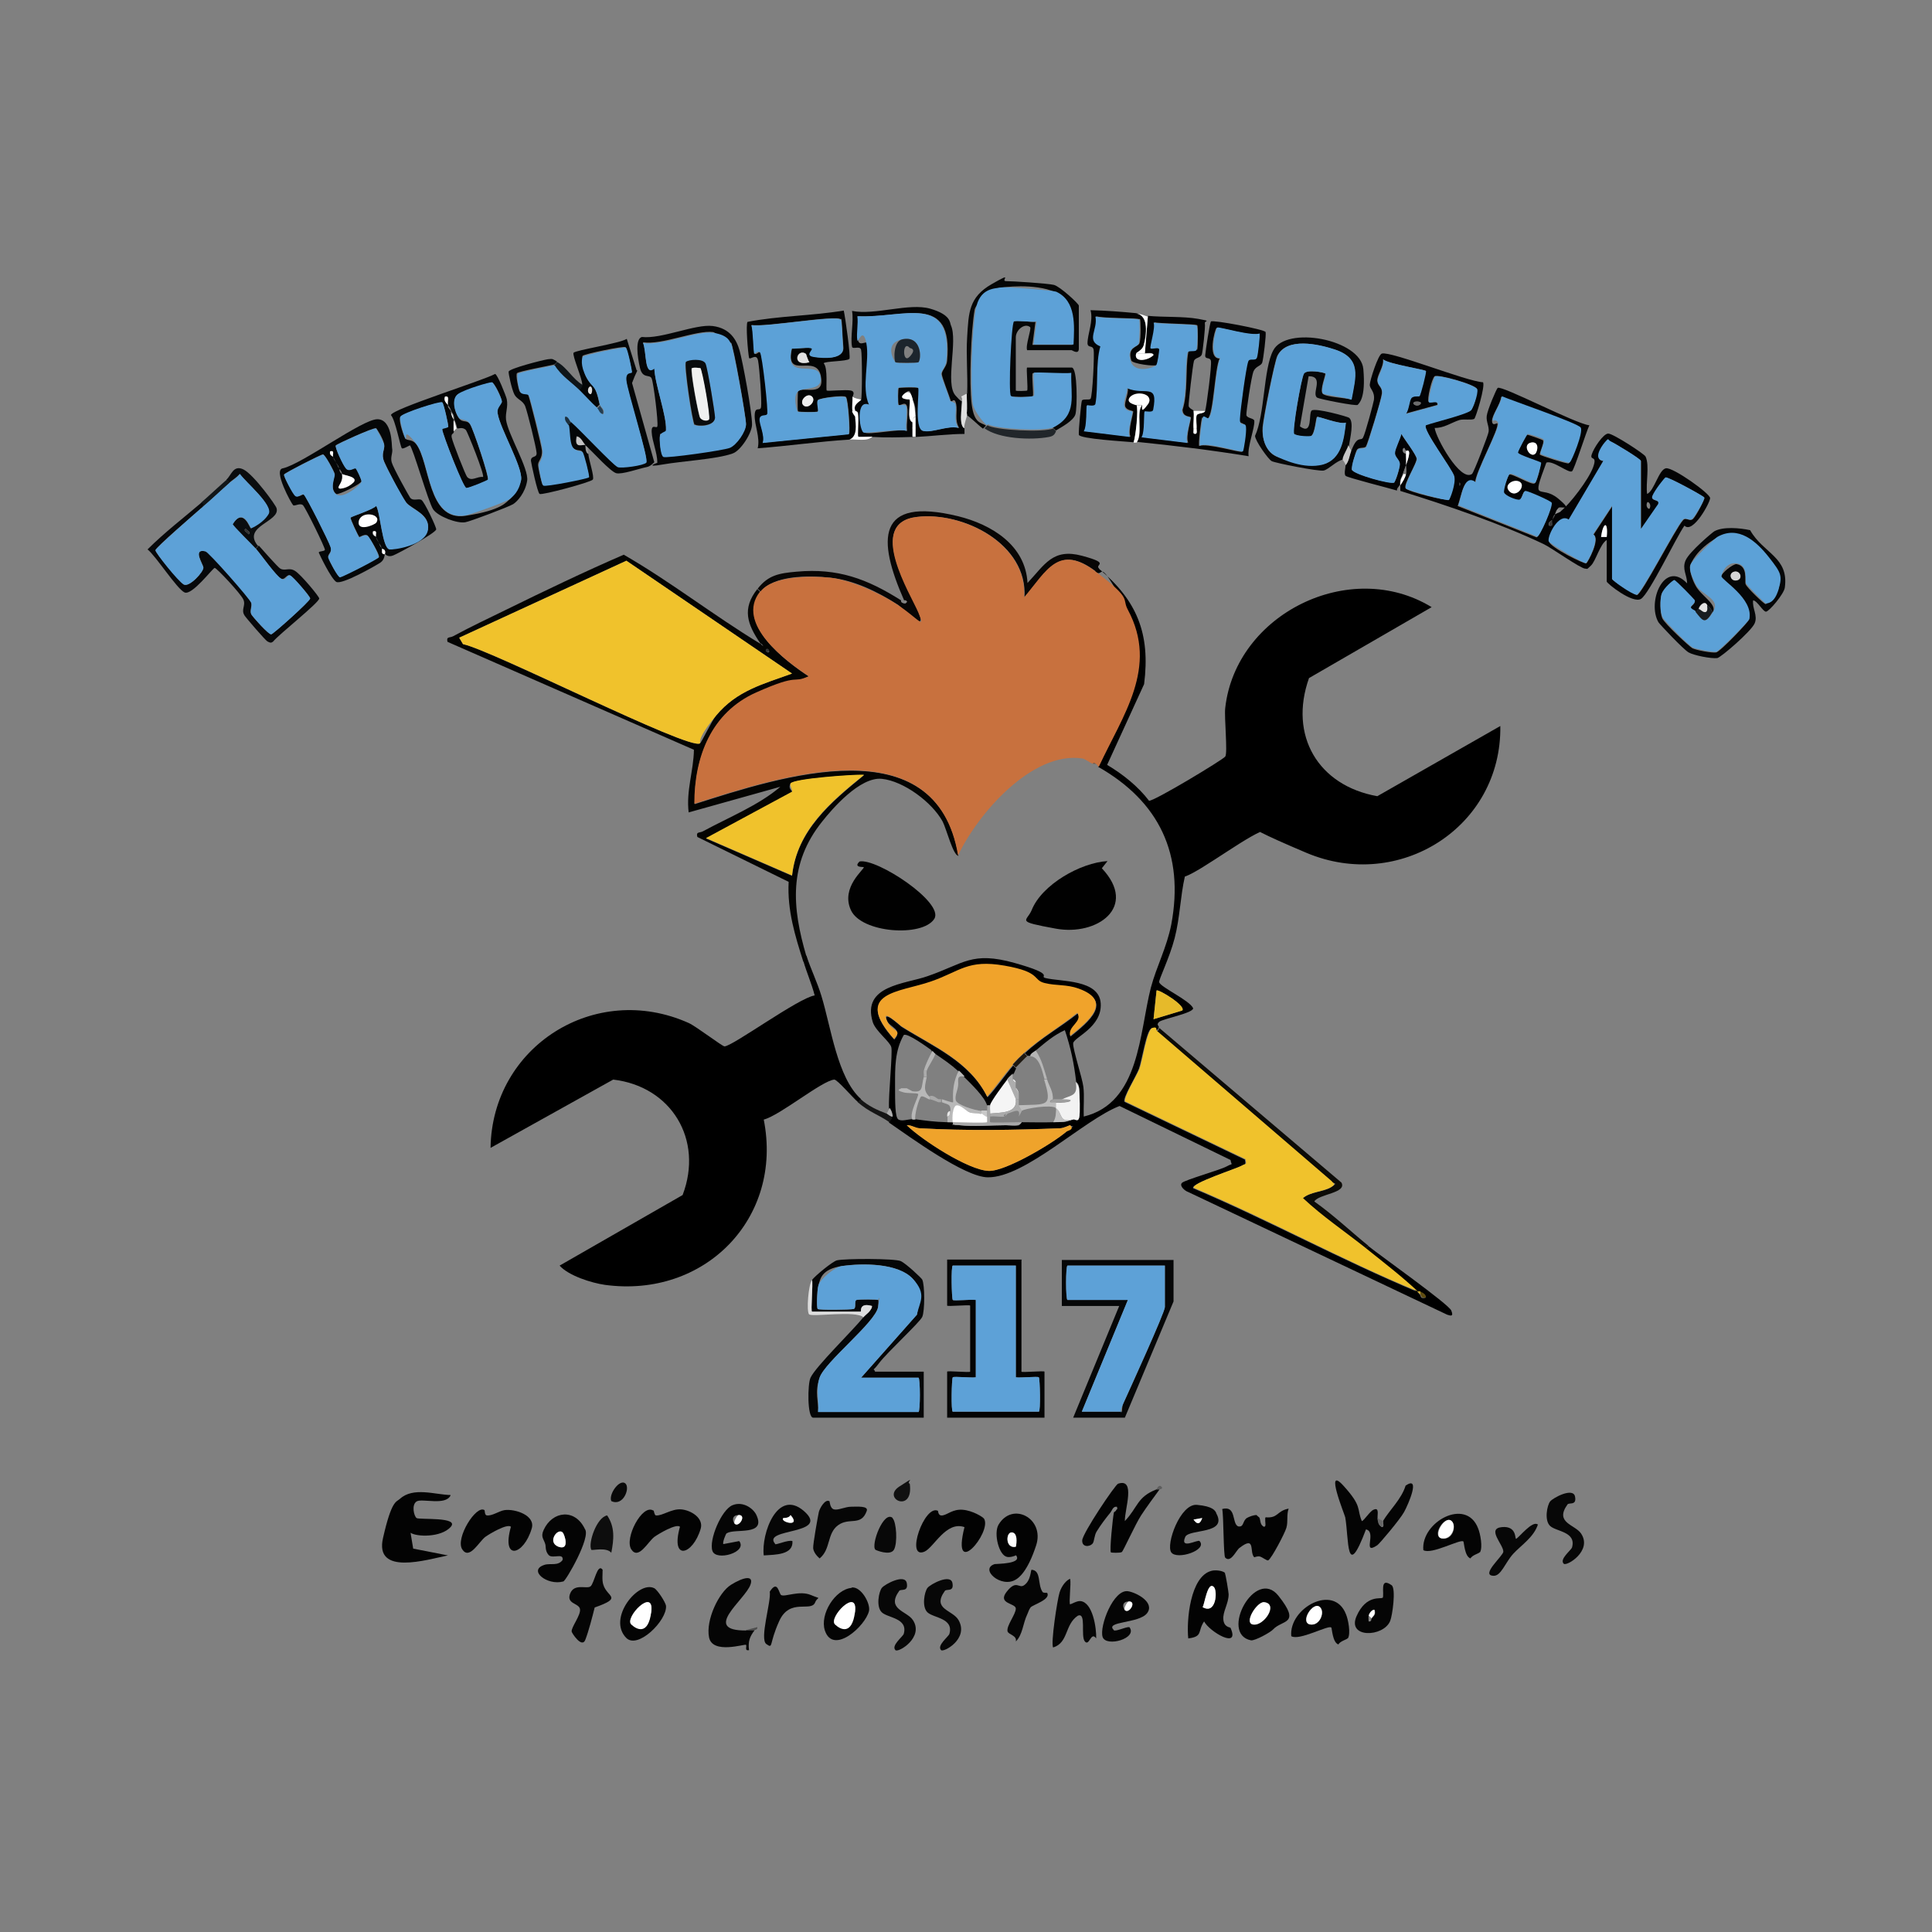 <?xml version="1.0" encoding="UTF-8"?> <svg xmlns="http://www.w3.org/2000/svg" id="Logo" version="1.1" viewBox="0 0 512 512"><rect x="0" y="0" width="512" height="512" fill="#808080" stroke="none"/><defs><style> .st0 { fill: #010101; } .st1 { fill: #5f4c11; } .st2 { fill: #c3c3c3; } .st3 { fill: #030404; } .st4 { fill: #21262a; } .st5 { fill: #777; } .st6 { fill: #0f1519; } .st7 { fill: #b8b8b8; } .st8 { fill: #a7a7a7; } .st9 { fill: #7d7d7d; } .st10 { fill: #c8713e; } .st11 { fill: #050606; } .st12 { fill: #080808; } .st13 { fill: #233d52; } .st14 { fill: #633e28; } .st15 { fill: #080605; } .st16 { fill: #9f9f9f; } .st17 { fill: #4d4d4d; } .st18 { fill: #020202; } .st19 { fill: #c9c9c9; } .st20 { fill: #fff; } .st21 { fill: #f0f0f0; } .st22 { fill: #050505; } .st23 { fill: #060606; } .st24 { fill: #030304; } .st25 { fill: #5ca1d7; } .st26 { fill: #e2e2e2; } .st27 { fill: #b2b2b2; } .st28 { fill: #d5d5d5; } .st29 { fill: #6a6a6a; } .st30 { fill: #111619; } .st31 { fill: #040506; } .st32 { fill: #f2f2f2; } .st33 { fill: #040607; } .st34 { fill: #f0a32b; } .st35 { fill: #3b3b3b; } .st36 { fill: #909090; } .st37 { fill: #efa32b; } .st38 { fill: #6c6c6c; } .st39 { fill: #686868; } .st40 { fill: silver; } .st41 { fill: #07080a; } .st42 { fill: #050607; } .st43 { fill: #2b2b2b; } .st44 { fill: #040402; } .st45 { fill: #030303; } .st46 { fill: #0c0b07; } .st47 { fill: #0d0d0d; } .st48 { fill: #cea726; } .st49 { fill: #333; } .st50 { fill: #1b2f3e; } .st51 { fill: #dfdfdf; } .st52 { fill: #eee; } .st53 { fill: #a8a8a8; } .st54 { fill: #5da1d7; } .st55 { fill: #b4b4b4; } .st56 { fill: #c7c7c7; } .st57 { fill: #dedede; } .st58 { fill: #828282; } .st59 { fill: #f5f5f5; } .st60 { fill: #a9a9a9; } .st61 { fill: #b9b9b9; } .st62 { fill: #060708; } .st63 { fill: #0a0c0e; } .st64 { fill: #959595; } .st65 { fill: #ababab; } .st66 { fill: #aaa; } .st67 { fill: #b6b6b6; } .st68 { fill: #5ca1d6; } .st69 { fill: #5d5d5d; } .st70 { fill: #adadad; } .st71 { fill: #151515; } .st72 { fill: #f0c22c; } .st73 { fill: #bcbcbc; } .st74 { fill: #1c252d; } .st75 { fill: #040404; } .st76 { fill: #e6ba2a; } .st77 { fill: #070707; } .st78 { fill: #090b0d; } .st79 { fill: #171c20; } .st80 { fill: #343434; } .st81 { fill: #050708; } .st82 { fill: #101010; } .st83 { fill: #d9d9d9; } .st84 { fill: #e8e8e8; } .st85 { fill: #1e1810; } </style></defs><path d="M291.2,150.7c10.1,8.4,13.7,17.2,12,30.6l-9.8,21.4c4.2,2.5,8.2,5.7,11.1,9.5,1.1.3,19.5-10.8,20.2-11.7s-.3-10.5,0-12.9c2.8-24.9,33.1-39.9,54.7-26.7l-32.5,18.8c-5.4,15.2,2.4,28.5,18.1,31.3l32.6-18.6c.4,26.8-26.8,44-51.4,33.6s-9.8-6.1-10.4-6.1c-3.5.2-17.3,10.9-21.8,12.4-1.2,5.2-1.3,10.9-2.7,16.3s-4.3,11.1-4.1,11.7c.3,1.3,8.1,4.8,9,6.9,0,1.3-8.1,2.8-9,3.6s0,1.1-.1,1.4c-.2.4,0,.7-.8.8s-.8-.6-1.1-.5c-1.4.4-2.6,8.7-3.4,10.8s-4.4,7.8-3.8,8.7l31.9,15.3c.4,1.7-.2,1.2-1,1.7-1.2.7-13.6,4.7-12.7,5.9,20,8.5,39.2,19,59.3,27.4.3.2.5.5.8.8s0,1.2,1.5.8c0-.8-.9-1.3-1.5-1.5s-.5,0-.8,0c-4.3-4-9.1-7.7-13.7-11.4l.8-.8c3.1,2.5,21.3,15.4,22,17.1s-.2,1.4-1.1,1.1l-68.6-32.5c-.9-.3-2.4-1.6-1.7-2.4s10.1-3.4,11.9-4.4,1.3,0,1-1.7l-29.4-14.3c-9.4,3.6-25,19-34.9,18.9-6.1,0-20.8-10.8-26.2-14.5.1-.5.8-1.2.8-1.5,0-1.3-.8-2.2-.8-2.3-.2-3.4,1-14.7.6-16.2s-4.1-4.2-4.9-6.6c-3-9.8,8.6-10.1,14.5-12.2,9.6-3.3,11.7-6.7,23.1-3.5s6.2,3.5,8.2,4c4,1,14.2.3,14.6,6.7s-7.2,9-7.3,10.6,2.4,9.1,2.7,11.5,0,5.3.1,7.9c14.9-3.6,14.7-22.2,17.8-34.2,1.5-5.6,4.2-10.6,5.4-16.7,3.5-18.6-3.2-32.6-19.4-41.8,6.3-13.6,16-26.3,7.7-41.6s-5.8-8.1-8.5-10.1l.8-.8ZM271.5,279.2c4.6-4.3,9.3-6.8,14.1-10.6,1.5,2.4-2.6,3.4-1.9,6.1,4.8-3.9,11.4-9.2,2.3-12.5-3.3-1.2-6.2-.7-9.1-1.5s-6.1-3.9-10.6-4.6c-9.8-1.7-11.7,1.5-19.5,4.2-8.4,2.9-20.9,2.9-9.8,15.2,2.4-2.7-1.2-3.3-1.9-4.9-1.4-3.3,3.5,1.3,3.8,1.5,8.4,5.3,18.1,9.2,22.8,18.7,2.5-2.7,4.4-5.6,6.8-8.4l.8.8c-.3.3-.4,1.1-.8,1.5s-.9.7-1.5,1.5c-1,1.3-4.2,5.7-4.6,6.8h-.8c-.6-2.3-4.3-5.8-6.1-7.6s-1-1-1.5-1.5c-2.1-1.9-3.8-3-6.1-4.6s-.5-.6-.8-.8c-1.1-.8-6.7-4.9-7.6-4.2-2.4,4.2-2.3,8.7-2.3,13.3s0,8.3.8,9,2.7,0,3.7,0,.5,0,.8,0c3,.4,5,.7,8.4.8s1,0,1.5,0c.4,1.1,1,.7,1.9.8,3.4.4,8.6,0,12.2,0s3.4.5,4.2-.8c2.8,0,5.6.1,8.4,0s2.9.2,5.3-.8,1.3.5,1.6-.5.1-5.9,0-7.6-.8-1.6-.8-1.8c-.6-5-1.4-8.9-3-13.7-2.9,1.3-5.2,3.3-7.6,5.3s-1.3.7-1.5,1.5c-.3,0-.6,0-.8,0l-.8-.8ZM313.3,267.8c1.1-1.2-6.4-5.8-6.8-5.3l-.8,7.6,7.6-2.3ZM283.6,298.2c0,0-1.7.7-2.6.8-12.4.5-24.9.7-37.3,0-1.2,0-2.2-.9-3.4-.8,4,3.9,16.3,11.9,21.7,12.1,4.4.2,17-7.3,20.6-10.4s2.1-.6,1-1.7Z"></path><path d="M228.2,291.3l-.8.8c-1.5-1.3-5.5-6-6.3-6-3.3.3-14.4,9.5-18.7,10.6,5.2,26.2-15.7,47.4-42.1,43.8-3.5-.5-9.6-2.4-12-5.1l32.6-18.7c5.6-14.7-3-28.8-18.4-30.6l-32.5,18.1c.4-26.9,27.7-44.2,52.5-33.1,2,.9,8.9,6.2,9.5,6.2,2.1,0,19.7-12.9,23.9-13.5-.8-3.1-2.1-6-3-9.1l.8-1.5c1.1,3.5,2.9,7.1,4,10.8,2.5,8.1,4.2,21.6,10.4,27.2Z"></path><path class="st24" d="M358.1,119.5c1.6-4.3,2.5-2.5,3.1-3.5s2.8-9.3,2.9-10c.3-2.3-1.1-2.9-1.1-4s2.2-8,3.2-8.3c2.4-.7,22.5,7.4,26.8,7.6.7.9-1.9,9.4-2.3,9.7-.7.4-2.7,0-3.9.3-2.2.7-4.2,2.2-6.6,2.1.3,2.6,6.8,14.4,9.9,12.2.5-.4,4.4-10.6,4.4-11.2.2-1.4-.7-2.6-.5-4.2s2.6-7.2,2.9-7.4c1-.8,20.8,9.6,24.3,9.9-.8,1.6-4,11.8-4.6,12.2-.9.6-5.1-3-6.8-2.3-4.2,11.2-1.6,5.6,3.1,9.5s0,1.6,0,2.7c-.4.4-.5,1-.8,1.5-.5.4-.5,1.1-.8,1.5s-1.1.4-.8,1.5c1.3.3.5-.9.8-1.5s.5-.9.8-1.5c.4-.3,1.1-.4,1.5-.8,2.5-2,7.4-8.4,8.6-11.7s-.9-1.6-.4-3.3,3.1-5.6,4.4-5.6,9.6,5.4,9.9,6.1c1.1,2.4,0,7.1.4,9.9,1.9-.8,3.1-6.5,5-6.8s11.7,6.7,11.7,7.9-4.6,9.6-6.8,7.3c-2.2,3.1-9.3,18-11.5,19.4s-9.1-4.1-9.1-4.6v-11c-1.8,1.1-2.9,5.6-4.2,6.8s-.7.8-1.5.8c-1.2,0-8.9-5.5-11-6.5-11.3-5.4-26-10.4-38-14.1,0-.5,0-1,0-1.5.6-.9,1.3-1.9,1.5-3s0-1.5,0-2.3c.2-.7,1.8-4.6,0-3.8l-.4-.8c-.8,0-.6,1.6.4,1.5,0,1,.1,2,0,3-.2.8-.5,1.5-.8,2.3-.4,1.2-.8,1.2-.8,3-.3.5-.8.8-.8,1.5-1.9-.6-13.1-3.4-13.6-3.9s0-2.2,0-3c.9-1,1-2.5,1.5-3.8ZM377.9,98.3c-.4-.4-9.9-1.8-11.4-3.1.3,1.9-1.6,4.2-1.5,5.7s1.4,1.6,1.2,3.4-3.8,13.4-4.2,14-1.9.1-2.4.9-1.4,4.9-1.4,5.2c.3,1.2,10.4,4,11.2,3.4s1.6-4.4,1.5-4.9c0-1.1-1.3-1.8-1.3-2.9s1.5-3.7,1.7-5.1c.8,1.4,3.9,5.4,4.1,6.6s-3.6,6.9-2.9,7.9,10.9,3.4,11.4,3,1.7-5.2,1.4-6.3c-.5-1.9-8.5-12.4-7.5-13.5,2.1-.8,10.9-2.9,12-4s1.7-5,1.6-5.5c-.3-1.2-10.4-4-11.2-3.4s-2.1,6.3-1.6,6.8,2.5-.7,2.3.8l-8.4,2.3c.8-1.1.9-3.3,1.4-4.1s1.9-.2,2.2-.6,1.9-6.5,1.7-6.7ZM415.9,122.6c.4-.3,3.4-8.2,2.8-9.1s-18.1-7.2-20.9-8.3c-.1,1.8-2.5,4.9-2.4,6.4s1.3.4,1.4.6c.7,1.2-5.9,13-5.9,15.8-3-2.4-3.6,3.5-4.6,6.1l20.9,8.3c.7,0,4.4-8.2,3.8-9s-6.3-3.1-6.9-3.1-.6,2-1.6,2.3-3.8-1-4.1-1.9,1.3-4.7,1.5-4.9c.7-.5,6,2.9,6.8,2.3s1.7-5.1,1.5-5.3-6.2-2.2-6.1-2.7,2.3-4.9,2.6-4.9,4,1.3,4.2,1.5c.5.5-1.1,3.5-.8,3.8s7.2,2.5,7.6,2.3ZM376.4,106.6c-1.1-.5-2,.5-1.5.7,1.1.5,2-.5,1.5-.7ZM434.9,140.1v-17.9c0-.5-6.9-4.7-7.9-5.1s-.7-1-1.6.2-3.1,4.7-.4,4.9l-9.2,15.6c-2.4-1.9-5.6,4.1-5.3,5.7s9.5,6.1,9.9,5.8,3.8-6.5,1.9-7.6l5-7.6v19.4c0,.4,6.1,4.2,6.5,4.2,1.2,0,10.2-17.6,12.2-19.8.8-1,1.8.5,2.7-.4s3.2-5.4,3-5.6c-.3-.5-9.5-5.5-10.2-5.3s-3.3,4.5-3.5,4.9c-.6,1.5,2,.7,1.5,2.2l-4.5,6.5ZM406.8,120.3c.6-.5.9-3.5-1.1-3s-.3,4.1,1.1,3ZM386.7,127.9v.8c.5-.3.5-.5,0-.8ZM403,127.9c-1.4-1.4-3.4,1.9-3,2.3,1.8,1.8,4.2-1.1,3-2.3ZM437.2,134.7c.5-1.1-.5-2-.7-1.5-.5,1.1.5,2,.7,1.5ZM425.8,142.3c.4-4.5-1-3.8-1.5,0h1.5Z"></path><path class="st44" d="M201.5,170.5c.2.3.5.5.8.8l.8.8c-.2.2.1.8.4.8.8,0,0-1.1-.4-.8l-.8-.8c-.2-.3-.5-.6-.8-.8-3.5-5.1-4.9-9.2-.8-14.4l.8.8c-6.5,8.5,6.8,18.4,12.9,22.4-4.6,2-9.2,2.2-13.9,4.3-11.9,5.3-16.5,17.1-16.4,29.5,22.6-7.2,64.1-21,69.9,13.7-1.4,0-3.2-7.2-4.2-9.1-2.8-5.1-10.3-10.7-16.1-11.3s-13.2,8-15.8,11.3c-9,11.2-8,22.8-4.2,35.7l-.8,1.5c-2.2-6.9-4.3-13.7-3.9-21.2l-24.2-11.9c-.4-1.5.6-1,1.5-1.5,6.8-3.7,14.8-6.9,20.5-11.8l-24.3,6.8c-.7-5.7,1.3-11,1.4-16.6l-65.3-28.6c-.4-1.5.6-1,1.5-1.5,4.6-2.5,9.5-4.8,14.2-7.1,10.2-5,20.6-10,31-14.5,12.5,7.2,23.8,16.1,36.2,23.6ZM185.5,197c.4-.2,3.1-6,4.3-7.4,5.5-6.6,12.4-8.3,20.1-11.1l-43.9-29.9-44.3,20.4,1,1.7c7.8,1.7,59.9,28.2,62.8,26.3ZM228.9,205.4c-2.8-.1-18.6,1-19.4,2.3s.6,1.9.4,2.2l-22.8,12.3,22.8,9.9c1.3-12,10.3-19.5,19-26.6Z"></path><path class="st24" d="M301.1,83c3.4.5,2.7,5.9,2,8.4s-1.8,1.8-2,2.2c-.8,2.5,3.2,1.9,4.6.4-.2-.7-1.6-.4-2.3-.4l.8-9.9c4,.4,9.4.1,13.3.8s1.6.4,1.8,1.2-.6,7.8-.8,8.2c-.3,1-1.8.8-2.1,1.8s-1.5,11.3-1.4,11.9,1.3,1.1,1.3,1.2c.2,1.3-.1,3.1,0,4.6s-.3,1.5.4,1.5c.7,0,.3-.9.4-1.5,0-1-.3-2.6,0-3.3s2-.4,2.3-1.3,1.8-12.1,1.5-13.2-1.6-.2-1.5-1.5,1.2-8.5,1.5-8.9c.5-.5,14.3,2.1,14.5,2.8s-.6,7.2-.9,8.1-1.7.9-2.3,2.3-2,11-1.9,11.6c.2.9,2,.8,2.1,1.5.2,1.8-1.9,7-1.5,9.4-9.8-1.6-19.7-2.8-29.6-3.8,1.7-2.3-.2-8.3,1.5-9.9s1.2.2,1.4,0c2.1-2.9-4.1-2.5-4.5-2.2-1.7,1.7,1.4,2.1,1.5,2.3.6,1-.1,8.1-.8,9.9-2.1-.2-14.4-.9-14.5-2s.6-8.4.8-9,1.9-.1,2.3-.5c.5-.5,1.1-11.9.8-13.1s-1.5-.3-1.6-1.6c0-2.5,1.6-5.9.8-8.8,4,.1,8.1.4,12.2.8ZM301.9,84.6c-.4-.4-9.6-.2-11.4-.8.7,3.5-2.6,6.3,1.3,7.9-1.3,4.5-.4,10.9-1.3,15.2s-1.9.1-2.3.5,0,5.5-.8,6.8l12.2,1.5c-.8-1.5.9-6.5.7-6.7s-1.8-.3-2.1-1.3.9-3.3.7-4.9c4.8,1.9,8.3-1.7,6.9,5.7s-1.9.1-2.3.5,0,5.5-.8,6.8l12.2,1.5c-.8-1.5.9-6.5.7-6.7-.3-.4-2.1,0-2.2-2,1.5-4.7.7-10.6,1.5-15.2s2.2,0,2.4-.8.2-6.2,0-6.4c-.4-.4-9.8-.4-11.4-.8.6,1.3-1.1,6.5-.8,6.8s2.3-.5,2.3.4-.7,4-.8,4.1c-.5.5-6.6-.3-6.8-1.2-1.1-3.7,1.8-3.4,2.2-4.6s.3-6.2.1-6.4ZM333.8,88.4c-1.9,1-10.9-1.9-11.4-1.5s-2.5,8.2.8,8.1c-1.3,2.7-1.6,14.7-3.1,15.9s-1.4-.4-1.5-.3c-.3.4-1.1,7.3-.8,7.6,1.9-.9,11,1.9,11.4,1.5s.9-5.6.8-6.5c-.2-1.5-1.7-.7-1.6-2.1.2-2.4,1.6-13.5,2.2-15.2s1.9,0,2.3-1,1-6.1.7-6.4Z"></path><path class="st81" d="M102,146.9c-.1,0,0,1.4-1.2,2.2s-10.3,6-11.7,5.1-4.4-7.2-4.6-7.7,1.5-.3,1.6-.8-5.1-11.1-5.8-11.8-2.2.3-2.6,0-5.5-9.5-2.7-9.8c5.2-1.2,21-13,25-13s3.8,7.1,3.9,7.6c.3,1.3-.5,2.3-.1,3.8s4.6,9,4.9,9.4c.8,1,2.2.1,3,.6s4,7.3,3.9,7.8c-.2,1-9.9,6.3-11.4,6.9s-2.1-.4-2.2-.4c.4-1.4-.7-1.3-.8-1.5-.2-.5-.5-1-.8-1.5s-.5-1-.8-1.5.6-1.8-.8-1.5c-.4,1.1.7,1.3.8,1.5.2.6.5,1,.8,1.5s.5,1,.8,1.5-.4,1.6.8,1.5ZM99.6,113.5c-.5-.3-10.2,4.1-10.6,4.5s2.1,5.5,2.7,6.1c.9,1,2.2-.3,2.6,0s1.5,3.2,1.5,3.4c0,.7-6.2,3.8-6.7,3.4-1.9-1.4-.3-4.9-.4-5.3-.1-.7-2.6-5.2-3.1-5.2s-9.9,4.8-10.3,5.3,2.8,5.6,3,5.7c.8.5,2.1-.5,2.2-.4.6.4,6.8,12.8,7.1,13.9.5,1.6-.8,1.8-.6,2.8s2.6,5.2,3.1,5.2,9.9-4.8,10.3-5.3-2.8-5.6-3-5.7c-.8-.5-2.1.5-2.2.4-.2-.2-2.5-5-2.3-5.2s5.9-2.1,6.8-3.1c1.1,1.8,1.6,11.1,3.5,11.5s10.2-4.5,10.2-5.1c.7-4.1-4.2-5.4-5.7-7.2s-5.5-9.9-5.9-10.9c-.9-2.2.3-3,0-4.6s-2-4.2-2.2-4.3ZM88.3,121.1c.2.6.5,1,.8,1.5s.4,1,.8,1.5,0,.9.8,1.5c.5,2.2-1.3,3.2-.8,3.8s3.6-1.4,3.8-1.5c1.5-1.5-2.5-1.8-3-2.3-.2-.7-.6-1.1-.8-1.5-.2-.6-.5-1-.8-1.5s-.5-1-.8-1.5.6-1.8-.8-1.5c-.4,1.1.7,1.3.8,1.5ZM99.7,138.5c1.6-2.3-4-2.8-4.6-.4s4.1,1,4.6.4Z"></path><path class="st42" d="M215.2,339.2c.7-1,5.4-4.9,6.6-5.2,2.1-.5,15.4-.5,16.9.2s5.6,4.6,5.7,4.9c.7,1.4.7,8.4,0,9.9s-9.3,9.4-11.4,12.2-1.5,1-1.1,2.3h12.9v12.2h-29.3c-1.6,0-1.5-9-.7-10.6,1.4-3,11.1-12.4,14-16s2.1-1.6,2.3-3c-3.6-1-2.8,1.5-3,1.5h-12.9c-.4,0,.3-7.3,0-8.4ZM228.2,365.1l14.8-16.7c.6-3.3,1.3-7-1.1-9.5-3.9-4.2-13.2-4.2-18.7-3.4s-5.8,3.4-6.3,5.1-.4,6.1-.2,6.3c.3.3,8.6.2,9.5,0s0-2.2.8-2.4,5.5-.1,5.7,0,0,1.4,0,1.9c-.7,4-14.1,14.5-15.5,18.7s-.2,6.1-.4,9.1h26.6c.5,0,.5-9.1,0-9.1h-15.2Z"></path><path class="st33" d="M168.9,98.2c-.5,1-1,2.2-1.4,3.3l5.9,21c-.1,0-.9,1.1-2.1,1.3-2,.4-6.5,2-8,1.6s-6.3-5.7-7.4-6.7-.5-.5-.8-.8c-.7-.6-1.1-2.1-2.3-2.3-.8,3.6,1.7,1.8,2.3,2.3s-.1,1.9.8,2.3c.1,1.6,1.7,6.2,1.2,6.9s-13.5,4.2-14.1,3.8-2.2-8-2.3-8.8c0-1.5,1.6-.6,1.5-2.1s-2.4-10.7-3-12.3-2.2-1.8-2.9-3.2-1.6-5.6-1.5-6c0-.8,9-3.1,10.4-3.3s1.3,0,2.4.6c-.1.3-.4.7-.8.8-1.5.4-9.4,1.8-9.8,2.3s.4,4.2.7,4.8c.5.9,1.9.1,2.3,1s3.5,13.4,3.6,14.6c.2,2.3-1.1,2.8-1,4s1,5,1.2,5.2c.5.4,11.7-1.8,12.1-2.2s-1.5-6.4-1.7-6.7c-.4-.5-1.9.1-2.7-1.4s-.6-4.1-.9-5.6l.8-.8c2.3,2,10.9,11.2,12.2,11.8s7.3-.9,7.6-1.2c.8-.8-5.1-18.6-5.3-21.8s1.5-1.6,1.5-2.2-1.3-6.2-1.6-6.4c-.4-.4-11,1.8-11.4,2.3s.5,4.8.9,5.5c1.7,3.2,2.4,1.5,3.6,7.4l-.8.8c-1.8-1.6-3-3-4.6-4.6.1-.5.8-1.2.8-1.5,0-1.6-2.7-7.7-2.3-8.4s12.3-2.5,14.1-3.7l2.6,8.3ZM156.7,104.3c.5-1.1-.5-2-.7-1.5-.5,1.1.5,2,.7,1.5Z"></path><path class="st42" d="M108.8,118c-.2-.1-1.9,1.1-2.3.8s-1.7-7.5-2.9-8.8c.2-1.6,24.3-9.1,27.6-10.9.6,0,2.9,5.8,3.1,6.7.4,2.1-.4,3.4-.2,5.4.5,3.9,6.1,13,5.6,16.2s-2.6,5.5-3.7,6.2-11.7,4.7-12.7,4.8c-2.1.4-7.2-1.5-8.5-3.4s-5.4-16.5-6.2-17ZM107.5,116.3c.5.5,1.8.1,2.8,1.4,3.7,5,3,20.5,13,19s10.9-3.8,11.7-4.3,3-4.1,3.1-5.2c.5-3.3-5.6-13.7-6.2-17.5s1.2-2.2,1.1-3.3-1.9-4.9-2.6-5-8.3,2.6-9,3.1c-1.8,1.3-.8,4.9.2,6.3s2.1.3,3,1.7,5.1,14.1,4.7,14.7-5.4,2.2-5.7,2.2c-.8,0-6.3-14.3-6.4-15.5s1.5-.3,1.6-.8-1.3-6.2-1.6-6.4c-.5-.4-10.5,2.8-11.1,3.8s1.1,5.6,1.4,5.9ZM118.7,107.4c.2.9.7,1.2.8,1.5.3.8.1,1.1.8,2.3,0,1,0,2,0,3s-.8.5-.6,1.7,3.7,10.1,4.1,10.5c1.2,1.3,2.6-.2,4.2,0,.5-.5-4.1-11.9-4.5-12.4-.9-1-2.1-.3-2.3-.5s-.2-1.2-.8-2.3c-.1-1.6-.5-1.5-.8-2.3s-.5-1-.8-1.5c-.3-1,.6-2.6-.8-2.3-.5,1.3.5,1.7.8,2.3Z"></path><path class="st3" d="M225.1,116.5c-8.1.5-16.2,1.7-24.3,2.3.7-2.9-.9-6.2-.8-8.8s1.5-.7,1.7-2.2-.4-10-.8-12.2-2.2,0-2.4-.8c-.3-1.5-.9-8.8-.4-9.5,8.2-1.6,17.1-1.6,25.5-3,.4,1.7,1.9,12.4,1.5,12.8-.6.7-6.8.6-6.8,1.2,1.2,1.3.5,7,.8,7.2s5.1-.3,6.4,0,.4,1.5.5,1.6c.1,1.2-.2,2.6,0,3.8s.8,1.4.8,1.5c.2,2.2.7,5.2-1.5,6.1ZM222.8,84.6c-1.2-1.2-20.3,2.2-23.6,1.5.5,1.4.5,7.1.8,7.6s1.2-.7,1.5-.4c.7.5,2.4,15.7,1.9,16.4s-1.9.5-2,1.2c-.2,1.2,1.5,4.5.8,6.4l22.8-2.3c.4-.3-.2-9.2-.8-9.8s-7.1.3-7.4.8.2,2.7,0,3-5.1.2-5.3,0-.1-5.1,0-5.3c1.4-1.4,7.3,1.7,6-4.2s-9.6,1.4-7.6-7.2c1.1.2,4.8-.4,5.3,0s-.4,2.1.5,2.2c2.4.5,8.1.8,7.8-2.5s-.3-7.2-.6-7.5ZM213.6,93.8c-2.4-1.8-4.1,3.5.9,2.2-.4-.5-.8-2.1-.9-2.2ZM215.2,105.1c-1.2-1.2-3.5,1.1-2.3,2.3s3.5-1.1,2.3-2.3Z"></path><path class="st11" d="M256.3,104.3c.2-4.9-.3-10,0-14.9.4-6.5.4-10.6,6.5-14.1s2.2-.8,3.8-.8,11.1.6,12.7,1,6.6,5,6.6,5.5v11.4c0,1.7-1.8.4-1.9.4h-11.8c-.5-1.2,1.2-5.7.8-6.1-1.4-1.2-3.8.7-3.8,2.7v14.1c0,.2,2.9.1,3,0,.3-.3-.3-6.1,0-6.1h11.8c1.6,0,1.5,10.7,1,12.4s-3.7,3.4-5.2,4.3l-.8-.8c6.2-3.4,4.4-8.4,4.6-14.4-1.5.3-9.5-.3-9.9,0s.3,5.8,0,6.1-5.9.2-6.1,0c-.7-.7,0-19,.8-19.7s4.9.2,6,0l-.8,6.1h10.6c.2-4.9.9-11.6-4.6-14s-13.8-1.3-14.8-1.1c-1.6.3-6.1,4-6.5,5.7-1,5.5-1.5,19.7-.8,25.1s2.6,4.8,3.8,5.7l-.8.8c-1.6-1.2-2.9-2.7-4.6-3.8.2-1.7,0-3.6,0-5.3Z"></path><path class="st42" d="M464.6,159.1c-.3,2.1,1.3,4,.4,6.1s-8.9,9-9.9,9.2c-1.6.2-6.2-.7-7.6-1.5s-7.7-7.5-8-8c-3.1-5.4,1.6-16.7,7.6-10.3,0-2.2-1.4-3.8-.4-6.1s7.1-7.4,7.6-7.7c2.3-1.3,6.8-.9,9.5-.3,3.5,6.2,10.3,7.1,9.2,15.2-.2,1.7-4.2,6.4-5,6.4s-2.3-2.9-3.4-3ZM453.9,162.1c-.4-.4-1.1-1.9-1.5-1.5-.4-1.7-2-.4-2.3.8,0,0-.5.6-.8.8-.2-.3-1.4-.5-1.3-1.1s1.4-1.1,1-1.9-5-5.3-5.4-5.3-3.1,2.9-3.3,3.6c-.4,1.5-.4,4.8.2,6.3s7.4,7.7,8,8c1,.5,5.2,1.3,6.3,1.1s8.6-8.1,8.7-8.7c1.1-5.4-7.4-10.3-7.4-11.3s3.2-3.5,4.1-3.4c3.1.5,2.1,4.4,2.4,5.3s4.9,5.3,5.3,5.3,3-2.9,3.3-3.6c1.1-3.7-.4-5.9-2.5-8.6-3.3-4.1-8.1-8.6-13.7-5.4s-6.9,6.9-7.1,7.4c-.3,1.2.7,4,1.4,5.2,1.4,2.8,5.9,5,4.6,7.2ZM459.6,151.5c-1.6.4-.9,2.6.7,2.3s.9-2.6-.7-2.3Z"></path><path class="st62" d="M355.9,121.8c-1.7.3-3.8,2.6-5.1,2.9s-12.9-2-13.8-2.5-4.4-5.4-4.4-6.7c2.6-5.6,2.2-17.7,4.8-22.6,3.4-6.7,23.2-3,23.9,4.9s-1.2,9.1-1.5,9.5-10-1.5-10.7-1.9c-1.7-1,2-5.7-2.3-5.7l-2.3,13.3c3.5,2.5,2.2-3.4,3.1-4.2s9.5,1.6,9.9,1.9c1.4,1,.3,5.4,0,7.3s-1.5,2.8-1.5,3.8ZM358.1,105.9c1.1-6,2.8-11-4.5-13.3-4.3-1.4-12.6-3.3-15.1,1.7-.8,1.7-3.7,16.4-3.9,18.9s.6,6.3,3.5,7.7,11,2.5,12.4,2.2c5-1.4,5.6-6.8,6.1-11.1-1.5.6-7.3-1.8-7.6-1.5s-.5,4.2-1.5,5-4.4-.3-4.6-.5c-.6-.6,2.1-15.2,2.6-16,.8-1.2,5.5-.3,5.7,0s-1.5,4.3-.7,5.3,6.4,1.1,7.5,1.6Z"></path><path class="st62" d="M311,333.9v11l-12.9,30.8h-13.7l12.2-29.6h-15.2v-12.2h29.6ZM308.7,335.4h-25.8c-.5,0-.5,9.1,0,9.1h16l-12.2,29.6h10.6c.1,0,0-1.5.4-2.2,1.5-3.2,11-24.1,11-25.5v-11Z"></path><path class="st15" d="M239.6,159.1c-7.1-16.1-7.5-27.6,14.3-22.3,8.9,2.2,17.9,7.7,18.4,17.7,4.6-4.9,6.7-9.3,14.5-7.2s3.1,2.2,4.5,3.4l-.8.8c-9.9-7.5-13-.2-19,6.8.9-14.2-16.3-22.8-28.5-21.3-13.4,1.6-1.9,19.5.5,25.4s-4.7-1.6-5.5-2.1c-5.3-3.4-11.5-6.5-17.9-7.2s-15.2-.5-18.5,3.7l-.8-.8c2.8-3.6,5.7-4.1,10.3-4.5,10.9-1,18.7,1.9,27.7,7.6,0,0-.3.7,1.1.8l.4-.4c-.3-.5-.7-.3-.8-.4Z"></path><path class="st75" d="M270.7,333.9v29.6c0,.3,6.1-.3,6.1,0v12.2h-25.8v-12.2c0-.3,6.1.3,6.1,0v-17.5c0-.3-6.1.3-6.1,0v-12.2h19.8ZM269.2,335.4h-16.7c-.5,0-.3,8.8,0,9.1s5-.2,6.1,0v20.5c-1.1.2-5.8-.3-6.1,0s-.5,9.1,0,9.1h22.8c.5,0,.3-8.8,0-9.1s-5,.2-6.1,0v-29.6Z"></path><path class="st31" d="M254.8,105.1c.7,1-1.1,7.1.8,8.4,0,.5,0,1,0,1.5-4.3,0-8.6.6-12.9.8v-2.3c0-1,0-2,0-3-.1-2,0-2.6-.8-4.6s-.5-3.1-2.3-1.5,1.4,1.4,1.5,1.5c.5.6-.9,5.3.8,6.1,0,.5,0,1,0,1.5,0,.8,0,1.5,0,2.3-3.5.1-7.2.2-10.6,0s-3.7.1-3.8,0c-.2-.2.1-4.2,0-5.3s.1-1.4-.8-1.5c-.9-1.8,1.4-2.7,1.5-3,.3-.9.3-12.1,0-13.3s-2.2,0-2.4-.8c-.5-2.6.5-6.7,0-9.5,6.1,1.2,15.1-2.2,20.7-.6s5.2,3.8,5.5,4.4c1.9,4.2-1.6,15.4,1.2,18.6s1.4.3,1.5.4ZM252,106.3c-.5-1.6-2.3-6.1-2.4-7.1s1.3-2,1.4-3.6c1.7-18.2-11.4-11.2-23.6-11.8.3,1.9-.4,4.7,0,6.4s2.2,0,2.4.8c.9,4.7-1.4,11.6.7,16.3-3.5-1.7-2.7,6.5-1.5,7.3s9.6-1.1,11.4-.4c-.3-1.9.4-4.7,0-6.4s-1.9-.1-2.2-.5-.2-4.4,0-4.5,5.1-.2,5.3,0c.5.5-1,10.9,1.3,11.4s6.5-1.6,9.4-.8c-1.3-2-.4-4.4-.8-6.3s-1.1-.6-1.2-.8Z"></path><path class="st45" d="M119.4,396.3c-1.3,2.8-7.6.7-9,1.6s-.7,3.9,0,4.4,11.6-.4,9,2.4-9,2.6-10.6,1.5l.7,4.2,9.2,1.8c-5.5,1.1-19.5,5.5-17.2-4.6s3.5-9.5,4.5-10.4c3.5-3.2,9.3-1.1,13.4-1Z"></path><path class="st41" d="M53.3,134.7c-1.6,1.4-12,10.3-12.1,11.1s7,8.8,7.5,9.1c1.5.8,5.3-3.4,5.2-4.5s-3-5.1.5-4.3,12,12.8,12.2,13.7-.5,2.1,0,3,4.7,5.5,5.3,5.3,10.3-8.8,10.3-9.5-4.9-6-5.3-6.1c-.9-.4-1.4,1.2-2.3.9-1.4-.6-5.4-6.4-6.8-8l.8-.8c.8.9,5.1,5.8,5.7,6.1,1.3.7,2.3-.4,3.9.6s6.4,6.8,6.4,7.3c0,1.1-10.8,9.6-12.2,11.4-.6.5-.9.3-1.5,0s-5.9-6.5-6.1-6.9c-1-1.6.4-2.6-.3-4.2s-7.1-8.4-7.6-8.4-6,7.4-8,6.5-7.7-9.8-9.8-11.4c4.5-4.5,9.6-8.4,14.4-12.5l.7.4-.7,1.1Z"></path><path class="st42" d="M174.2,122.6c0-2.6-1.4-5.7-1.5-8.1s1.3-.8,1.5-1.5c.3-1.1-1-11.5-1.5-12.7s-2.4.2-3.1-2.8-1.3-7.7.5-8.2c5.2.6,14.2-3.5,18.8-2.9s6.3,3.7,7.1,6.5,3.3,16.2,3.3,19.6c0,2.2-3,7-5.2,7.7-4.2,1.5-13.4,2-18.5,2.9s-1.4-.5-1.5-.4ZM193.7,90.9c-.2-.2-4.4-2.9-4.7-2.9-4.4-.6-13.6,3.5-18.6,2.7,1,2.3.3,9.1,3,6.8.2,4.4,3.2,12.4,3.1,16.3s-1.4,0-1.6,1.5.3,5.2.9,5.6,15.9-1.8,17.6-2.4,4.3-4.4,4.3-6.2-3.3-20.7-4-21.6Z"></path><path class="st46" d="M362.7,330.1l-.8.8c-5.5-4.4-11.5-8.4-16.7-13.3,1.9-1.8,5.6-1.7,7.6-3s.5-.8,0-1.5l-46.4-39.9c.8,0,.6-.4.8-.8l48.3,41c1.5,2.8-6,3-7.2,5,5.1,3.6,9.6,7.9,14.4,11.8Z"></path><path class="st75" d="M366.5,403.1c1.8-3,4.9-5.8,6-9.4,4.1-2.8.7,5-.4,7s-6.6,8.5-7.1,8.8c-4.2,2.8,0-3.5-3-4.2-5.3,14.1-4.5,2.5-5.5-3.2-.1-.6-5.6-14-.5-8.4s3.5,6.1,4.9,9.4c.5,0,2.2-2.7,3.1-3,1.7-.8.9,1.6,1.1,2.3s.1,1.7,1.1,2.3c.8,0,.2-1.2.4-1.5Z"></path><path class="st45" d="M269.2,412.2c0,0-1.3.6-2.3.4-2.2-.4-3.6-6.2-2.3-8.5,3.7-6.3,12.3-1.7,10,5.4s-4.7,8.7-5.4,9.1c-3.9,2.4-9.7-2.8-5.6-4.1.5-.1,7.6,0,5.6-2.4ZM269.2,409.9c.3-1-.1-3.8-1.1-3.8-1.6,0-1.6,4.4,1.1,3.8Z"></path><path class="st75" d="M144.5,409.2c-.4-1.4-1.3-1.9-.4-3.8,2.3-5,8.3-5.7,10.9-.2,1.7,2.1-5,13.7-5.7,13.9-4.3,1.2-9.5-3-5-4.4,1.5-.5,3.6.4,4.8-1.3.3-2-2.7-.2-3.7-1.3s-.7-2.4-.9-2.9ZM149.1,406.1c-1.4-1.3-2.9,3.2-1.1,3.8,3.1,1.1,1.6-3.3,1.1-3.8Z"></path><path class="st45" d="M324.6,416.9c.2.2,1,5.1,1,5.6,0,2.5-1.6,4.6-1.4,6.7s1.8,2,1.9,2.2c2.6,5.8-5.5,1.1-7-1.7-1.8,2.6-.2,4-4.2,4.5-.5-4.7.5-16.4,6.1-17.9,1-.3,3.1-.1,3.7.6ZM321.7,420.6c-1.7-1.8-2.5,4.8-3,5.3,3.6,2.1,4-4.3,3-5.3Z"></path><path class="st45" d="M294.3,400.8c-1.3,1.6-2.6,3.3-3.7,5.1-.6,1-.6,2.5-1,3.1-.8,1-2.9,1.1-2.8-.8s8.7-14.7,9.5-15c4.8-1.6,1.7,6.9,1.8,9.9,3.5-3.7,3.2-6.4,8.4-8.4h.8c-1.6,2.2-3.4,4.6-4.9,6.9s-4.7,9.4-5.1,9.7-2.8.2-2.9.1c-.4-.4.5-9.3.8-10.6s1.2-.2.8-1.5c-.9,0-1.1,1-1.5,1.5Z"></path><path class="st45" d="M173.2,400.3c.1,0,.2,1.2.6,1.3,1.7.2,4.1-1.8,6.7-1.6s6,2.3,5.2,5.1c-2.1,7.1-8.1,8.7-5.5-.5-1-.9-5.7,1.9-6.8,2.7-1.7,1.3-4.2,6.2-6.1,3.3s2.9-12.1,5.8-10.3Z"></path><path class="st45" d="M128.4,400.2c.1.1,0,1.3.6,1.4,1.4.2,3.3-1.2,4.7-1.4,2.8-.4,8.3,1.4,7.2,4.9-2.1,7.1-8.1,8.7-5.5-.5-1-.9-5.7,1.9-6.8,2.7-1.7,1.3-4.2,6.2-6.1,3.3s3.7-11.9,5.9-10.4Z"></path><path class="st18" d="M248.5,400.3c.2.1,0,1.5,1.3,1.3s2.7-1.7,5.3-1.5,5.4,1.9,5.7,2.4c2.1,3.6-8.8,16.5-5.2,2.2-4.9-1.7-8.1,5.4-10.6,6.5-5.2,2.2,0-12.7,3.6-10.8Z"></path><path class="st22" d="M197.7,432c.8,0,1.5,0,2.3,0-1.3,1.7-1.8,3-1.5,5.3-1.3.3-.5-1.1-.8-1.4s-8.9,2.6-9.8-2,2.6-11.9,5.8-13.9,6.1-2.7,5.2-.1c-1.4,4.1-13.2,12.3-1.1,12.2Z"></path><path class="st75" d="M392.2,411.3c-.2.4-2.1.8-2.5,1.7-1.6-.5-1.7-4.4-1.9-4.5-.8-.7-8.5,3.6-10.6,2.3-.7-7.4,11.3-14.1,14.5-5.8.6,1.4,1.3,5.1.5,6.4ZM384.7,403.1c-1.8-1.7-5.5,4-2.6,4.6s4-3.3,2.6-4.6Z"></path><path class="st75" d="M357.2,434.1c-.2.4-2.1.8-2.5,1.7-1.6-.5-1.7-4.4-1.9-4.5-.8-.7-8.5,3.6-10.6,2.3-.7-7.4,11.3-14.1,14.5-5.8.6,1.4,1.3,5.1.5,6.4ZM349.8,425.9c-1.8-1.7-5.5,4-2.6,4.6,2.5.5,4-3.3,2.6-4.6Z"></path><path class="st75" d="M166,434.1c-5.2-5.2,3.2-15.4,7.4-13.2.8.4,3,3.7,3.1,4.7.3,3.8-7.4,11.5-10.5,8.5ZM167.3,430.5c1.2,1.1,5.1-1.4,5.3-3.4.7-6.5-7.2,1.6-5.3,3.4Z"></path><path class="st75" d="M225.7,420.7c2.5-.3,5,4.2,4.6,6.2-.9,4-9.5,11.8-11.7,5.2-1.4-4.3,2.7-10.9,7.1-11.3ZM221.3,430.5c1.2,1.1,5.1-1.4,5.3-3.4.7-6.5-7.2,1.6-5.3,3.4Z"></path><path class="st45" d="M337.4,431.8c-.7.8-4.9,3.1-5.9,2.9-8.4-1.7,1.2-19.5,7.3-11.8s1,6.3-1.4,8.9ZM335,424.6c-1.9-.2-5.4,5.4-3,5.9,2.9.6,7-5.5,3-5.9Z"></path><path class="st22" d="M159.7,416c0,1.3-.2,2.8.2,4,1,3.3,5.3,3.3-2.3,6-.6,2.4-1.6,6.3-2.5,8.6s-3.6-1.9-3.6-2.2c-.2-1.1,2.5-4.4,2.2-6s-3.7-1.3-2.6-4.1,4.4-1.1,5.4-1.9,1.8-6.3,3.2-4.4Z"></path><path class="st22" d="M283.7,425.1c.1.1,1.7-.9,2.6-.8,3.3.3,4.3,7.2,4.2,9.9-1.4-2-1.8,2.2-3,.8s.5-7.9-1.9-6.8c-3.5,2.4-2.4,7.1-6.5,8.4-.7-1,1.1-12.7,1.7-14.6s1.9-3.3,2.8-3.6c.3,1.3-.4,6.4,0,6.8Z"></path><path class="st22" d="M276.3,421.9c.2.3,1.2.2,1.2.2,1.1,1.8-3.9,3.2-4.4,3.9s-.6,1.3-.9,1.9c-1.1,2.3-1.2,5.4-3,7.1.4-1.6-2-1.8-2.2-2.7-.3-1.5,2.2-4.5,2.2-6s-5-1.2-2.4-4.5,3.2-.7,4.6-1.7c1.9-1.3,1.7-4.2,2-4.1,2.6.2,1.5,3.9,2.9,5.9Z"></path><path class="st22" d="M322.3,401c3.2,5.7-7.2,4.1-8.2,6.3-1.5,3.5,3.3.6,3.8,1.1,2.2,2.4-6,5.1-7.5,3s2.4-13,6.8-12.6,4.8,1.6,5.1,2.1ZM318.6,402.3l-2.3.4c1,1.4,1.6,1.3,2.3-.4Z"></path><path class="st22" d="M295.1,432c.5.5,3.2-.9,4.2-.8,2.3,3-6.2,5.4-7.1,2.6s2.9-12.8,6.8-12.1c2.3.4,7.1,3,5,5.8s-11.4,2.1-8.8,4.5ZM298.1,426.7c1.1,1.1,3.2-2.3,1.1-2.3s-1.6,1.8-1.1,2.3Z"></path><path class="st22" d="M192.6,406.3c-.3.2-1.2,2.6-.9,2.9l4.2-.8c2.3,3-6.2,5.4-7.1,2.6-1-2.9,2.4-10.9,5.3-12.1s5.7,1,6.4,2.7c2.5,5.5-5.8,3.4-7.8,4.7ZM194.7,403.8c1.1,1.1,3.2-2.3,1.1-2.3s-1.6,1.8-1.1,2.3Z"></path><path class="st23" d="M205.4,409.2c.2.3,3.5-1.2,4.6-.8.3,3.7-4.6,3.6-7.6,3.8-.7-5.7,3.6-17.8,10.6-11.8,7.4,6.4-11.2,4.5-7.6,8.7ZM207.6,402.3c-1.1,1,4.9,2.7,1.9-.8-.4.9-1.8.7-1.9.8Z"></path><path class="st23" d="M219.8,397.8c.1,0,.1,1.9,1.2,2.2s3-.7,4.5-.7,4.7-.3,4.2,1.1c-1.5,4.2-4.6,1.6-7.6,3.8s-1.9,6.4-4.9,8.8c-.8-.7-1.6-1.7-1.7-2.7s1.3-8.7,1.5-9.6,1.7-3.7,2.9-2.8Z"></path><path class="st75" d="M207,422.7c1,.6,4.8-1.3,7.9,0s1.8.2,1.1,2c-1.1,2.6-6.7-1.3-9.5,4.9s-1.5,7.4-3.4,6.1,1.3-11.2.9-13.9c2.1-3.3,2.4.5,3,.9Z"></path><path class="st22" d="M366.4,423.5c.6-.9-1-5.8,2.4-3.4,1.2.9.2,8.1-.4,9.5-1.8,4.3-11.5,4.6-8.9-1.3s6.6-4.4,6.9-4.9ZM362.7,428.2c-.1.4,0,1,0,1.5.9.1.6-.6.8-.8.5-.7,1.2-.9.8-2.3-.7,0-1.3.9-1.5,1.5Z"></path><path class="st77" d="M250.4,421.6c-3.5,4.9,2,5,3.6,7.7,2.9,5-4,8.7-4.6,8-1.2-1.2,1.9-3.5,2.2-4.3,1.2-4.2-4.2-4.2-5.8-5.7s-.8-5.5,0-6.5,6.1-3.8,6.6-1.3-1.6,1.5-2,2.1Z"></path><path class="st77" d="M238.3,421.6c-3.5,4.9,2,5.3,3.6,7.7,3.1,4.6-3.9,8.8-4.6,8-1.2-1.2,1.9-3.5,2.2-4.3,1.2-4.2-4.2-4.2-5.8-5.7s-.8-5.5,0-6.5,6.1-3.8,6.6-1.3-1.6,1.5-2,2.1Z"></path><path class="st77" d="M415.4,398.7c-3.5,4.9,2,5.3,3.6,7.7,3.1,4.6-3.9,8.8-4.6,8-1.2-1.2,1.9-3.5,2.2-4.3,1.2-4.2-4.2-4.2-5.8-5.7s-.8-5.5,0-6.5,6.1-3.8,6.6-1.3-1.6,1.5-2,2.1Z"></path><path class="st63" d="M68.5,144.6l-.8.8c-.8-.9-6.1-6-6.1-6.5,3-4.6,4.6,1.3,4.9,1.1s4.5-3.5,4.6-3.8c1.3-2.4-6.1-8.5-7.6-10.6-.7.9-1.8,1.5-2.7,2.3l-.8-.8c1.3-1.1,1.8-4,4.5-2.7s8.7,9.6,8.8,10.3c1,3.6-9.2,4.7-5,9.9ZM65.1,140.1c-.8.5.4,1,.8,1.5.8-.5-.4-1-.8-1.5Z"></path><path class="st77" d="M407.6,403.9c-1.1,3.5-4.5,5.6-6.6,7.9s-3.2,5.9-5.2,5.8c-3.6-.1,2.6-5.3,2.6-6.4,0-1.9-4.5-6.1-.4-6.5s3.4,3.3,3.8,3.1c.8-.4,4.3-4.9,5.7-3.8Z"></path><path class="st47" d="M162,411.5c-1.3-1.6-5.2-.5-5.3-.8-.9-1.7,1.4-8.6,4.2-9.1,2.1,3.1,1.8,6.3,1.1,9.9Z"></path><path class="st12" d="M236.5,402.3c1.1,1,1.4,6.7.4,8.4s-4.8.1-4.9,0c-1.3-1.2,2.2-10.6,4.6-8.4Z"></path><path class="st4" d="M279.1,113.5l.8.8c-.3.2-.2,1.2-1.9,1.5-4.8.9-13.3.5-17.1-2.3l.8-.8c1.8,1.3,15.2,2,17.5.8Z"></path><path class="st57" d="M215.2,339.2c.3,1-.4,8.4,0,8.4h12.9c.2,0-.5-2.5,3-1.5-.2,1.5-1.6,2.2-2.3,3-1.9-1.9-13.7,0-14.4-.8s-.2-7.8.8-9.1Z"></path><path class="st82" d="M241.1,393.2c1.1,8.1-7.7,3.9-2.7.7s1.5-1,2.7-.7Z"></path><path class="st6" d="M154.4,102c0,.4-.6,1.1-.8,1.5-2.3-2.2-5.1-4-6.8-6.8.3,0,.6-.4.8-.8,2.6,1.4,4.2,4.6,6.8,6.1Z"></path><path class="st12" d="M165.8,393.2c1.2,1.3-.7,6.1-3.8,4.6-.8-1.8,2.3-6.1,3.8-4.6Z"></path><path class="st71" d="M235,295.1c.4.2.9.8,1.5.8,0,.3-.6,1.1-.8,1.5-3-2.1-5.1-2.5-8.4-5.3l.8-.8c2,1.8,4.4,2.9,6.8,3.8Z"></path><path class="st30" d="M60.9,127.9c-2.5,2.2-5,4.6-7.6,6.8l.7-1.1-.7-.4c2.3-2,4.5-4.1,6.8-6.1l.8.8Z"></path><path class="st20" d="M304.2,83.8l-.8,9.9h-2.3c.1-.4,1.6-.9,2-2.2.7-2.6,1.5-7.9-2-8.4,1.5.1,2.6.7,3,.8Z"></path><path class="st51" d="M256.3,109.7c0,.9-.7,2-.8,3.8-1.8-1.2,0-7.4-.8-8.4l1.5-.8c0,1.7.2,3.6,0,5.3Z"></path><path class="st20" d="M302.7,107.4c-1.8,1.6.2,7.6-1.5,9.9-.3,0-.5,0-.8,0,.6-1.8,1.3-8.8.8-9.9h1.5Z"></path><path class="st20" d="M227.4,110.4c.1,1.1-.2,5.1,0,5.3s3,0,3.8,0c-1.3,1.4-4.2.6-6.1.8,2.2-.9,1.7-3.9,1.5-6.1h.8Z"></path><path class="st20" d="M319.4,108.9c-.4.9-2.1.4-2.3,1.3s.1,2.3,0,3.3h-.8c-.1-1.5.2-3.2,0-4.6h3Z"></path><path class="st56" d="M358.1,119.5c-.5,1.3-.6,2.8-1.5,3.8-.1-.7-.8-1.4-.8-1.5,0-1,1.4-3,1.5-3.8l.8,1.5Z"></path><path class="st20" d="M228.2,105.9c0,.3-2.4,1.3-1.5,3h-.8c-.2-1.2.1-2.6,0-3.8.6.5,1.5.6,2.3.8Z"></path><path class="st39" d="M366.5,403.1c-.2.3.4,1.5-.4,1.5-1-.6-.9-1.4-1.1-2.3l1.5.8Z"></path><path class="st17" d="M197.7,432l3-.8c.1.8-.7.7-.8.8-.8,0-1.5,0-2.3,0Z"></path><path class="st20" d="M242.6,115.7c-.3,0-.5,0-.8,0,0-.8,0-1.5,0-2.3h.8v2.3Z"></path><path class="st64" d="M155.9,118.8c0,.5,0,1,0,1.5-.9-.4-.7-2.2-.8-2.3.3.2.5.5.8.8Z"></path><path class="st36" d="M413.6,135.5c-.4.3-1.1.4-1.5.8.2-.5.3-1.1.8-1.5,0,.1.6.5.8.8Z"></path><path class="st58" d="M295.1,400.8h-.8c.4-.5.6-1.5,1.5-1.5.4,1.3-.7,1.4-.8,1.5Z"></path><path class="st9" d="M371.1,130.2c-.2,0-.5,0-.8,0,0-.7.5-1.1.8-1.5,0,.5,0,1,0,1.5Z"></path><path class="st69" d="M306.5,394.7c0,0,.7-1.8,1.5-.4-.3.5-.7.3-.8.4h-.8Z"></path><path class="st58" d="M239.6,159.1s.5-.2.8.4l-.4.4c-1.4,0-1.1-.7-1.1-.8h.8Z"></path><path class="st10" d="M201.5,156.8c3.3-4.3,13.6-4.2,18.5-3.7s12.6,3.7,17.9,7.2,7.5,6.9,5.5,2.1-14-23.8-.5-25.4c12.2-1.5,29.4,7.1,28.5,21.3,6-7.1,9.1-14.3,19-6.8s6.8,7,8.5,10.1c8.2,15.3-1.4,28-7.7,41.6-.3-.2-.5-.6-.8-.8-.9-.4-.7,0-.8,0-.9-.3-1.8-1.2-2.8-1.4-13.3-2-27.8,14.8-32.9,25.7-5.8-34.7-47.3-20.9-69.9-13.7,0-12.5,4.5-24.2,16.4-29.5s9.4-2.2,13.9-4.3c-6.1-4-19.5-14-12.9-22.4Z"></path><path class="st72" d="M306.5,273.1l46.4,39.9c.5.7,1.2.7,0,1.5-2,1.3-5.7,1.3-7.6,3,5.2,4.9,11.2,8.9,16.7,13.3s9.4,7.4,13.7,11.4c-20.1-8.3-39.2-18.9-59.3-27.4-.9-1.2,11.6-5.2,12.7-5.9s1.3,0,1-1.7l-31.9-15.3c-.6-.9,3.1-6.9,3.8-8.7s2-10.4,3.4-10.8.9.5,1.1.5Z"></path><path class="st34" d="M268.4,282.2c-2.4,2.7-4.4,5.7-6.8,8.4-4.7-9.5-14.4-13.4-22.8-18.7-.3-.2-5.3-4.8-3.8-1.5s4.3,2.3,1.9,4.9c-11-12.4,1.5-12.3,9.8-15.2,7.8-2.7,9.7-5.9,19.5-4.2s7.4,3.8,10.6,4.6,5.8.3,9.1,1.5c9.1,3.3,2.5,8.7-2.3,12.5-.7-2.6,3.4-3.7,1.9-6.1-4.8,3.9-9.4,6.4-14.1,10.6-1.3,1.2-1.9,1.7-3,3Z"></path><path class="st37" d="M283.6,298.2c1.2,1.2-.6,1.4-1,1.7-3.6,3.1-16.2,10.6-20.6,10.4-5.4-.2-17.7-8.2-21.7-12.1,1.2-.1,2.2.7,3.4.8,12.4.7,24.9.5,37.3,0,.9,0,2.5-.9,2.6-.8Z"></path><path class="st59" d="M269.2,291.3c.5,3.8-4,3.5-6.8,3.8,0-.7-.1-1.8,0-2.3.3-1.1,3.6-5.5,4.6-6.8l2.3,5.3Z"></path><path class="st32" d="M285.2,286.8c0,.2.7.8.8,1.8.1,1.6.3,6.3,0,7.6s-1.2.3-1.6.5c-3.9,1-2.7-1.7-4.6-3,0-.5,0-1,0-1.5,3.6.2,5.8-.8,1.5-.8,2.6-1.3,4.4-.8,3.8-4.6Z"></path><path class="st76" d="M313.3,267.8l-7.6,2.3.8-7.6c.4-.5,8,4.1,6.8,5.3Z"></path><path class="st7" d="M246.4,290.6v.8c-.5-.1-1.8-1.1-2.3-.8s-1.9,5.1-1.5,6.1c-.2,0-.5,0-.8,0-1-1.6,1.9-6.5,1.5-6.8s-2.7-.1-3.8-.4c-2.6-.7-.6-.9-.7-1.1.5,0,1,0,1.5,0l1.5.8c2.9.4,2.3-1,3-3.8h.8c-.4,2.2-1.1,3.6.8,5.3Z"></path><path class="st61" d="M255.5,285.3c-2.2-.4-1.4,1.1-1.6,2.5s-.9,2.6-.6,3.8,5.1,2.7,6.8,2.8v.8c-.9-.2-1.9,0-3-.4s-3.2-1.9-3.4-1.9c-1.1,0-1.5,3.6-1.1,4.5-.5,0-1,0-1.5,0,0-.5,0-1,0-1.5.7-.2.7-.9.8-1.5,0-1.9-.6-1.6-2.3-2.3v-.8c.7.2,2.8,1,3,.8-.2-3,.1-5.7,1.5-8.4.6.5,1,1,1.5,1.5Z"></path><path class="st53" d="M262.4,295.1c0,.3,0,.5,0,.8s-.1,1.4,0,1.5c.3.2,6.3,0,7.6,0s.5,0,.8,0c-.8,1.3-2.9.8-4.2.8-3.6,0-8.8.4-12.2,0s-1.5.3-1.9-.8c1.5,0,8.8.3,9.1,0s0-1.2,0-1.5c0-.5,0-1,0-1.5s.1-1.1,0-1.5h.8c-.1.5,0,1.6,0,2.3Z"></path><path class="st40" d="M279.8,293.6c1.9,1.3.6,4.1,4.6,3-2.4.9-2.9.7-5.3.8.8-1.2.7-2.5.8-3.8Z"></path><path class="st70" d="M268.4,286c0,.4.4.7.8.8,0,.5-.1,1.1,0,1.5l.8,1.5c0,.5,0,1,0,1.5h-.8l-2.3-5.3c.6-.8,1.1-1.1,1.5-1.5,0,.5-.1,1.1,0,1.5Z"></path><path class="st85" d="M272.2,279.9c-.2.1-2.5,2.5-3,3l-.8-.8c1.2-1.3,1.8-1.9,3-3l.8.8Z"></path><path class="st55" d="M247.9,279.2c-.4,1.4-2,3.5-2.3,4.6h-.8c.5-1.8,1.4-3.6,2.3-5.3.3.2.5.6.8.8Z"></path><path class="st67" d="M277.6,286h-.8c-.6-2.1-1.3-6-3.8-6.1.2-.9,1-1.1,1.5-1.5,1.6,2.4,2.2,5,3,7.6Z"></path><path class="st70" d="M236.5,295.9c-.6,0-1.1-.6-1.5-.8l.8-1.5c0,.1.7.9.8,2.3Z"></path><path class="st1" d="M376.4,342.3c.7.3,1.5.7,1.5,1.5-1.4.4-1.2-.5-1.5-.8v-.8Z"></path><path class="st48" d="M376.4,343c-.3-.2-.5-.5-.8-.8.2,0,.5,0,.8,0v.8Z"></path><path class="st54" d="M434.9,140.1l4.5-6.5c.6-1.5-2.1-.7-1.5-2.2s3.2-4.8,3.5-4.9c.6-.2,9.8,4.8,10.2,5.3s-2.7,5.4-3,5.6c-.9.9-1.9-.6-2.7.4-2,2.2-11,19.8-12.2,19.8s-6.5-3.8-6.5-4.2v-19.4l-5,7.6c1.9,1.1-1.4,7.3-1.9,7.6s-9.8-5.2-9.9-5.8c-.3-1.6,2.8-7.6,5.3-5.7l9.2-15.6c-2.7-.3-.8-3.5.4-4.9s.7-.6,1.6-.2,7.9,4.6,7.9,5.1v17.9Z"></path><path class="st25" d="M377.9,98.3c.2.3-1.4,6.5-1.7,6.7s-1.7-.2-2.2.6-.6,3-1.4,4.1l8.4-2.3c.3-1.5-1.9-.4-2.3-.8s1.2-6.5,1.6-6.8c.8-.6,10.9,2.2,11.2,3.4s-1.2,5.1-1.6,5.5c-1,1.1-9.8,3.2-12,4-1,1.1,7,11.6,7.5,13.5s-1.1,6-1.4,6.3c-.5.4-11-2.6-11.4-3-.7-.9,3-6.9,2.9-7.9s-3.3-5.2-4.1-6.6c-.3,1.4-1.7,4-1.7,5.1s1.3,1.8,1.3,2.9-1.3,4.7-1.5,4.9c-.8.6-10.9-2.2-11.2-3.4s1.1-4.8,1.4-5.2c.5-.8,1.9-.1,2.4-.9s4.1-13,4.2-14c.2-1.8-1.1-2.2-1.2-3.4s1.8-3.8,1.5-5.7c1.5,1.2,11,2.6,11.4,3.1Z"></path><path class="st25" d="M415.9,122.6c-.3.2-7.3-2-7.6-2.3s1.2-3.3.8-3.8-4-1.5-4.2-1.5-2.5,4.3-2.6,4.9,5.9,2.4,6.1,2.7-1.3,5.1-1.5,5.3c-.8.6-6.2-2.8-6.8-2.3s-1.7,4.4-1.5,4.9c.3.9,3.4,2.1,4.1,1.9s.9-2.3,1.6-2.3,6.6,2.6,6.9,3.1c.5.8-3.1,9-3.8,9l-20.9-8.3c.9-2.6,1.5-8.5,4.6-6.1,0-2.8,6.6-14.6,5.9-15.8s-1.3-.2-1.4-.6c-.1-1.5,2.3-4.6,2.4-6.4,2.8,1.2,20.1,7.1,20.9,8.3s-2.4,8.9-2.8,9.1Z"></path><path class="st20" d="M403,127.9c1.1,1.1-1.2,4.1-3,2.3s1.6-3.7,3-2.3Z"></path><path class="st20" d="M406.8,120.3c-1.4,1.1-3.5-2.5-1.1-3s1.8,2.5,1.1,3Z"></path><path class="st20" d="M425.8,142.3h-1.5c.5-3.8,1.9-4.5,1.5,0Z"></path><path class="st20" d="M372.6,123.3c.1-1,0-2,0-3s0-.7,0-.8c1.8-.8.2,3.1,0,3.8Z"></path><path class="st20" d="M372.6,125.6c-.2,1.1-.9,2.1-1.5,3,0-1.8.4-1.8.8-3h.8Z"></path><path class="st5" d="M372.6,125.6h-.8c.2-.8.5-1.5.8-2.3,0,.7.1,1.6,0,2.3Z"></path><path class="st38" d="M411.4,137.8c.2-.5.3-1.1.8-1.5-.3.6-.6,1.1-.8,1.5Z"></path><path class="st38" d="M376.4,106.6c.5.3-.4,1.3-1.5.7s.4-1.3,1.5-.7Z"></path><path class="st35" d="M411.4,137.8c-.3.7.6,1.8-.8,1.5-.3-1.1.6-1.2.8-1.5Z"></path><path class="st43" d="M386.7,127.9c.5.3.5.5,0,.8v-.8Z"></path><path class="st72" d="M185.5,197c-2.9,1.9-55-24.7-62.8-26.3l-1-1.7,44.3-20.4,43.9,29.9c-7.7,2.8-14.6,4.5-20.1,11.1s-4,7.2-4.3,7.4Z"></path><path class="st72" d="M228.9,205.4c-8.8,7.1-17.7,14.6-19,26.6l-22.8-9.9,22.8-12.3c.2-.3-.7-1.7-.4-2.2.9-1.3,16.7-2.4,19.4-2.3Z"></path><path class="st29" d="M203.1,172l-.8-.8.8.8Z"></path><path class="st27" d="M202.3,171.2c-.3-.2-.6-.5-.8-.8.3.2.5.5.8.8Z"></path><path class="st80" d="M203.1,172c.4-.4,1.2.7.4.8s-.6-.6-.4-.8Z"></path><path class="st54" d="M301.9,84.6c.2.2.1,5.6-.1,6.4-.4,1.1-3.3.9-2.2,4.6s6.4,1.7,6.8,1.2.8-3.9.8-4.1c0-.9-2,0-2.3-.4s1.4-5.5.8-6.8c1.6.4,11,.4,11.4.8s.2,5.7,0,6.4-2.2,0-2.4.8c-.8,4.6,0,10.5-1.5,15.2.2,1.9,1.9,1.6,2.2,2s-1.5,5.2-.7,6.7l-12.2-1.5c.9-1.3.6-6.5.8-6.8s2.1.4,2.3-.5c1.4-7.3-2.1-3.7-6.9-5.7.1,1.5-1.2,3.5-.7,4.9s1.9,1,2.1,1.3-1.5,5.3-.7,6.7l-12.2-1.5c.9-1.3.6-6.5.8-6.8s2.1.4,2.3-.5c.8-4.4,0-10.7,1.3-15.2-3.9-1.6-.6-4.4-1.3-7.9,1.8.6,11,.4,11.4.8Z"></path><path class="st68" d="M333.8,88.4c.2.2-.4,5.7-.7,6.4-.4,1-2,0-2.3,1-.6,1.7-2.1,12.8-2.2,15.2s1.4.6,1.6,2.1-.6,6.3-.8,6.5c-.4.4-9.5-2.5-11.4-1.5-.3-.3.5-7.1.8-7.6s1.2.6,1.5.3c1.5-1.2,1.7-13.2,3.1-15.9-3.3.2-1.2-7.8-.8-8.1s9.5,2.5,11.4,1.5Z"></path><path class="st20" d="M301.1,107.4c0-.1-3.2-.6-1.5-2.3s6.6-.7,4.5,2.2-1.3,0-1.4,0h-1.5Z"></path><path class="st20" d="M303.4,93.7c.7,0,2.1-.3,2.3.4-1.4,1.5-5.3,2.1-4.6-.4h2.3Z"></path><path class="st20" d="M317.1,113.5c0,.6.3,1.5-.4,1.5-.7,0-.3-1-.4-1.5h.8Z"></path><path class="st54" d="M99.6,113.5c.2.1,2.2,4,2.2,4.3.2,1.5-.9,2.3,0,4.6s5.5,10.4,5.9,10.9c1.6,1.8,6.4,3.1,5.7,7.2s-9.2,5.3-10.2,5.1c-1.9-.3-2.4-9.7-3.5-11.5-.9,1-6.6,2.8-6.8,3.1s2.1,5.1,2.3,5.2,1.4-.9,2.2-.4,3.2,5.5,3,5.7c-.3.5-9.7,5.3-10.3,5.3s-2.9-4.5-3.1-5.2,1.1-1.2.6-2.8-6.5-13.5-7.1-13.9-1.4.9-2.2.4-3.2-5.5-3-5.7c.3-.5,9.7-5.3,10.3-5.3s2.9,4.5,3.1,5.2-1.5,3.9.4,5.3,6.7-2.7,6.7-3.4-1.4-3.3-1.5-3.4c-.4-.3-1.7,1-2.6,0s-3-5.7-2.7-6.1,10.1-4.9,10.6-4.5Z"></path><path class="st20" d="M99.7,138.5c-.5.7-5.2,2.5-4.6-.4s6.2-1.9,4.6.4Z"></path><path class="st20" d="M90.6,125.6c.6.4,4.5.7,3,2.3s-3.7,1.7-3.8,1.5c-.5-.6,1.3-1.6.8-3.8Z"></path><path class="st20" d="M89.8,124.1c-.4-.6-.5-1-.8-1.5.2.5.5.9.8,1.5Z"></path><path class="st20" d="M89,122.6c-.3-.5-.5-.9-.8-1.5.2.5.5,1,.8,1.5Z"></path><path class="st20" d="M88.3,121.1c0-.2-1.1-.4-.8-1.5,1.3-.3.5.9.8,1.5Z"></path><path class="st5" d="M90.6,125.6c-.8-.6-.6-1.3-.8-1.5.2.4.6.8.8,1.5Z"></path><path class="st20" d="M102,146.9c-1.2,0-.6-1.1-.8-1.5.1.2,1.2.1.8,1.5Z"></path><path class="st20" d="M101.2,145.4c-.2-.5-.5-1-.8-1.5.2.5.5,1,.8,1.5Z"></path><path class="st20" d="M100.4,143.9c-.3-.5-.5-.9-.8-1.5.2.5.5,1,.8,1.5Z"></path><path class="st20" d="M99.7,142.3c0-.2-1.1-.4-.8-1.5,1.3-.3.5.9.8,1.5Z"></path><path class="st54" d="M228.2,365.1h15.2c.5,0,.5,9.1,0,9.1h-26.6c.3-3-.6-6.2.4-9.1,1.4-4.2,14.8-14.6,15.5-18.7s0-1.8,0-1.9c-.2-.2-5-.2-5.7,0s0,2.2-.8,2.4-9.1.3-9.5,0-.1-5.4.2-6.3c.5-1.7,4.4-4.9,6.3-5.1,5.5-.7,14.8-.8,18.7,3.4s1.7,6.2,1.1,9.5l-14.8,16.7Z"></path><path class="st54" d="M159,107.4c-1.2-5.9-1.9-4.2-3.6-7.4s-1.2-5.1-.9-5.5,10.9-2.7,11.4-2.3,1.6,6.1,1.6,6.4c0,.6-1.7-.3-1.5,2.2s6,21,5.3,21.8-6.7,1.6-7.6,1.2c-1.3-.6-9.9-9.8-12.2-11.8s-.6-1.6-1.5-1.5c-.5,1.2.7,1.9.8,2.3.3,1.5.2,4.3.9,5.6s2.3,1,2.7,1.4,1.9,6.4,1.7,6.7c-.4.4-11.6,2.6-12.1,2.2s-1.2-4.8-1.2-5.2c0-1.2,1.2-1.8,1-4s-3.3-13.9-3.6-14.6-1.8-.1-2.3-1-1-4.3-.7-4.8,8.3-2,9.8-2.3c1.7,2.8,4.6,4.6,6.8,6.8s2.7,2.9,4.6,4.6.6,1.6,1.5,1.5c.5-1.2-.7-1.8-.8-2.3Z"></path><path class="st2" d="M155.2,118c-.5-.5-3.1,1.3-2.3-2.3,1.2.2,1.6,1.7,2.3,2.3Z"></path><path class="st13" d="M159,107.4c0,.5,1.2,1.1.8,2.3-.9,0-1.1-1.2-1.5-1.5l.8-.8Z"></path><path class="st50" d="M151.4,111.9l-.8.8c0-.4-1.2-1.1-.8-2.3.9,0,1.1,1.2,1.5,1.5Z"></path><path class="st83" d="M156.7,104.3c-.3.5-1.3-.4-.7-1.5s1.3.4.7,1.5Z"></path><path class="st54" d="M107.5,116.3c-.3-.3-1.8-5.3-1.4-5.9.6-1,10.6-4.2,11.1-3.8s1.6,6.1,1.6,6.4c0,.5-1.6.5-1.6.8.1,1.3,5.6,15.5,6.4,15.5s5.5-2,5.7-2.2c.5-.6-4-13.7-4.7-14.7-.9-1.5-2.3-.9-3-1.7-1.1-1.4-2.1-5-.2-6.3s8.5-3.2,9-3.1,2.6,4.4,2.6,5c0,1.1-1.4,1.6-1.1,3.3.6,3.9,6.7,14.3,6.2,17.5s-2.2,4.5-3.1,5.2-10.6,4.2-11.7,4.3c-10,1.5-9.2-14.1-13-19s-2.3-.9-2.8-1.4Z"></path><path class="st20" d="M121,113.5l-.8.8c0-1,0-2,0-3,.6,1.1.7,2.2.8,2.3Z"></path><path class="st20" d="M120.2,111.2c-.7-1.2-.5-1.4-.8-2.3.2.7.6.7.8,2.3Z"></path><path class="st20" d="M118.7,107.4c-.3-.6-1.2-1-.8-2.3,1.4-.3.5,1.3.8,2.3Z"></path><path class="st20" d="M119.4,108.9c0-.3-.5-.6-.8-1.5.2.5.5.7.8,1.5Z"></path><path class="st25" d="M222.8,84.6c.3.3.5,5.9.6,7.5.3,3.3-5.4,2.9-7.8,2.5s-.1-1.9-.5-2.2c-.5-.5-4.1.1-5.3,0-2,8.7,6.7,2.9,7.6,7.2s-4.7,2.8-6,4.2-.2,5.1,0,5.3,5.2.2,5.3,0c.3-.3-.4-2.4,0-3s6.8-1.3,7.4-.8,1.2,9.5.8,9.8l-22.8,2.3c.7-1.9-1-5.1-.8-6.4s1.6-.7,2-1.2-1.3-15.8-1.9-16.4-1.5.4-1.5.4c-.3-.5-.3-6.2-.8-7.6,3.3.6,22.4-2.7,23.6-1.5Z"></path><path class="st26" d="M213.6,93.8c0,0,.5,1.7.9,2.2-5,1.3-3.2-3.9-.9-2.2Z"></path><path class="st52" d="M215.2,105.1c1.2,1.2-1.1,3.5-2.3,2.3s1.1-3.5,2.3-2.3Z"></path><path class="st20" d="M227.4,110.4h-.8c0-.1-.7-.8-.8-1.5h.8c.9.1.7.9.8,1.5Z"></path><path class="st54" d="M261.6,112.7c-1.2-.8-3.6-4.1-3.8-5.7-.7-5.4-.2-19.6.8-25.1s4.8-5.4,6.5-5.7,14.1.8,14.8,1.1c5.4,2.5,4.8,9.1,4.6,14h-10.6l.8-6.1c-1.2.2-5.7-.3-6,0-.7.7-1.5,19-.8,19.7s5.9.2,6.1,0c.3-.3-.3-5.8,0-6.1s8.4.3,9.9,0c-.2,6.1,1.7,11.1-4.6,14.4-2.3,1.2-15.6.5-17.5-.8Z"></path><path class="st25" d="M449.4,162.1c2,2.5,2.5,3.5,4.6,0s-3.2-4.4-4.6-7.2-1.7-4-1.4-5.2,6.4-7,7.1-7.4c5.6-3.2,10.4,1.2,13.7,5.4s3.6,4.9,2.5,8.6-3,3.6-3.3,3.6c-.4,0-5.1-4.9-5.3-5.3-.3-.9.7-4.8-2.4-5.3s-4.1,3.1-4.1,3.4c0,1,8.5,5.9,7.4,11.3-.1.6-8,8.5-8.7,8.7s-5.2-.6-6.3-1.1-7.8-7.4-8-8c-.7-1.4-.7-4.8-.2-6.3s3-3.6,3.3-3.6c.4,0,5.2,5,5.4,5.3.4.8-1,1.4-1,1.9s1.1.8,1.3,1.1Z"></path><path class="st79" d="M453.9,162.1c-2.1,3.5-2.6,2.5-4.6,0,.3-.1.7-.8.8-.8.4,0,1.3.9,1.8.8s.4-1.5.4-1.6c.4-.4,1.2,1.2,1.5,1.5Z"></path><path class="st28" d="M459.6,151.5c1.6-.4,2.4,1.9.7,2.3s-2.4-1.9-.7-2.3Z"></path><path class="st26" d="M452.4,160.6c0,0,.3,1.4-.4,1.6s-1.4-.8-1.8-.8c.3-1.2,1.9-2.4,2.3-.8Z"></path><path class="st25" d="M358.1,105.9c-1.2-.5-7.3-1.3-7.5-1.6-.8-.9,1-5,.7-5.3s-4.9-1.2-5.7,0-3.2,15.4-2.6,16,4.3.7,4.6.5c1-.8,1.2-4.8,1.5-5s6.1,2.1,7.6,1.5c-.5,4.3-1.1,9.7-6.1,11.1s-11-1.5-12.4-2.2c-2.9-1.4-3.8-4.8-3.5-7.7s3.1-17.2,3.9-18.9c2.5-5,10.8-3.1,15.1-1.7,7.3,2.4,5.6,7.3,4.5,13.3Z"></path><path class="st54" d="M308.7,335.4v11c0,1.4-9.6,22.3-11,25.5s-.3,2.2-.4,2.2h-10.6l12.2-29.6h-16c-.5,0-.5-9.1,0-9.1h25.8Z"></path><path class="st54" d="M269.2,335.4v29.6c1.1.2,5.8-.3,6.1,0s.5,9.1,0,9.1h-22.8c-.5,0-.3-8.8,0-9.1s5,.2,6.1,0v-20.5c-1.1-.2-5.8.3-6.1,0s-.5-9.1,0-9.1h16.7Z"></path><path class="st54" d="M252,106.3c0,.2,1.1.3,1.2.8.4,1.9-.6,4.3.8,6.3-2.9-.7-6.9,1.4-9.4.8s-.8-11-1.3-11.4-5.1-.2-5.3,0,0,4.4,0,4.5c.3.3,2.1-.4,2.2.5.3,1.8-.3,4.5,0,6.4-1.8-.7-11,.8-11.4.4-1.1-.8-2-9,1.5-7.3-2.1-4.7.2-11.6-.7-16.3s-2.2,0-2.4-.8c-.3-1.8.3-4.5,0-6.4,12.2.6,25.3-6.4,23.6,11.8-.1,1.6-1.5,2.8-1.4,3.6s2,5.5,2.4,7.1ZM243.4,96c.9-.9.9-7.1-4.2-6.1s-2.3,5.7-1.9,6.1,5.9.2,6.1,0Z"></path><path class="st20" d="M242.6,110.4c-.7.2-.7.9-.8,1.5-1.7-.8-.3-5.4-.8-6.1h.8c.7,2,.6,2.6.8,4.6Z"></path><path class="st20" d="M241.1,105.9c0-.1-3.3,0-1.5-1.5s2.1,1,2.3,1.5h-.8Z"></path><path class="st20" d="M242.6,113.5h-.8c0-.5,0-1,0-1.5s0-1.3.8-1.5c0,1,0,2,0,3Z"></path><path class="st54" d="M60.9,127.9c.9-.7,1.9-1.3,2.7-2.3,1.5,2.2,8.9,8.3,7.6,10.6s-4.3,3.7-4.6,3.8-2-5.8-4.9-1.1c0,.4,5.3,5.6,6.1,6.5,1.4,1.6,5.5,7.4,6.8,8s1.4-1.2,2.3-.9,5.3,5.7,5.3,6.1c0,.7-9.6,9.3-10.3,9.5s-5.1-4.9-5.3-5.3c-.4-1,.3-2,0-3s-11.3-13.5-12.2-13.7c-3.5-.8-.5,3.8-.5,4.3.1,1.1-3.7,5.3-5.2,4.5s-7.6-8.5-7.5-9.1,10.5-9.7,12.1-11.1c2.6-2.2,5.1-4.6,7.6-6.8Z"></path><path class="st54" d="M193.7,90.9c.6.9,4,19.7,4,21.6s-2.5,5.5-4.3,6.2-16.8,2.8-17.6,2.4-1.1-4.6-.9-5.6,1.6-1,1.6-1.5c.2-3.9-2.9-11.9-3.1-16.3-2.7,2.2-2-4.5-3-6.8,5.1.8,14.3-3.3,18.6-2.7s4.5,2.7,4.7,2.9ZM184.1,112.6c.5.5,5.2.6,5.3-1.8s-2-13.2-2.5-14.3-5-.7-5.2-.5c-.6.6,1.7,16.1,2.3,16.7Z"></path><path class="st45" d="M335.3,402.3c0,.1,0,.5,0,.8,0,.5.3,1.6-.4,1.5-1-.6-.8-1.5-1.1-2.3,0-.2-.6-.5-.8-.8-.8,0-1.9.4-2.6.8-1.2.9-.7,2.5-2.3,2.2-1.7-.8-.4-5.6-4.2-4.6.4,1.8.3,12.5.8,12.9,1.5,1.5,2.9-2,3.8-2.6,4.4-3.4,2.5,1.2,3.9,2.5,0,0,1-.4,1.5-.2.7.2,1.9,1.2,2.2,1,.9-.5,4.4-7.2,4.8-8.6.5-1.7,0-3.4.6-5.1-3.2.6-2.7,2.6-6.1,2.3Z"></path><path class="st20" d="M269.2,409.9c-2.8.6-2.7-3.8-1.1-3.8s1.4,2.7,1.1,3.8Z"></path><path class="st20" d="M149.1,406.1c.5.5,2,4.9-1.1,3.8s-.3-5.1,1.1-3.8Z"></path><path class="st20" d="M321.7,420.6c1,1,.6,7.4-3,5.3.5-.5,1.3-7.1,3-5.3Z"></path><path class="st20" d="M384.7,403.1c1.4,1.3,0,5-2.6,4.6s.8-6.3,2.6-4.6Z"></path><path class="st20" d="M349.8,425.9c1.4,1.3,0,5-2.6,4.6-2.8-.5.8-6.3,2.6-4.6Z"></path><path class="st20" d="M167.3,430.5c-1.9-1.8,6.1-10,5.3-3.4s-4.1,4.6-5.3,3.4Z"></path><path class="st20" d="M221.3,430.5c-1.9-1.8,6.1-10,5.3-3.4s-4.1,4.6-5.3,3.4Z"></path><path class="st20" d="M335,424.6c3.9.4-.1,6.5-3,5.9-2.4-.5,1.2-6.1,3-5.9Z"></path><path class="st20" d="M318.6,402.3c-.6,1.7-1.3,1.8-2.3.4l2.3-.4Z"></path><path class="st20" d="M298.1,426.7c-.4-.4.6-2.3,1.1-2.3,2.1,0,0,3.4-1.1,2.3Z"></path><path class="st20" d="M194.7,403.8c-.4-.4.6-2.3,1.1-2.3,2.1,0,0,3.4-1.1,2.3Z"></path><path class="st20" d="M207.6,402.3c0,0,1.5.1,1.9-.8,3,3.4-3,1.8-1.9.8Z"></path><path class="st20" d="M363.5,428.9l-.8-.8c.2-.6.8-1.5,1.5-1.5.4,1.3-.3,1.6-.8,2.3Z"></path><path class="st49" d="M65.1,140.1c.4.5,1.5,1,.8,1.5-.4-.4-1.5-1-.8-1.5Z"></path><path class="st14" d="M290.5,202.4h-.8s-.2-.4.8,0Z"></path><path class="st0" d="M293.5,228.2l-1.5,1.9c9.7,10.3-1.3,18-12.2,16s-7.7-1.8-6.4-4.9c2.7-6.8,13-12.6,20.1-13Z"></path><path class="st0" d="M228.9,229.8c0-.1-2.9.2-1.1-1.5,4.6-.9,22.5,10.9,19.8,15.2-3.1,4.9-19.3,3.8-22.1-2.3s3.7-10.9,3.4-11.4Z"></path><path class="st73" d="M279.1,291.3c0,.1-1,.2-.8.8.5,0,1,0,1.5,0,0,.5,0,1,0,1.5-1.3-.9-8,.1-9.1.8-.2-.5-.7-1.1-.8-1.5,7.6-.3,9.1.6,6.8-6.8h.8c.5,1.7,1.7,3.2,1.5,5.3Z"></path><path class="st16" d="M281.4,291.3c4.3,0,2.1,1-1.5.8-.5,0-1,0-1.5,0-.2-.6.7-.6.8-.8h2.3Z"></path><path class="st65" d="M245.6,285.3h-.8c.1-.4-.1-1.1,0-1.5h.8c-.1.4,0,1,0,1.5Z"></path><path class="st66" d="M270,292.9c0,.4.6,1,.8,1.5,0,0-.7,1.4-.8,1.5.5-2.5-1.2-1.3-3-.8s-.6.7-.8.8c-1.1.2-2.6-.2-3.8,0,0-.2,0-.5,0-.8,2.8-.3,7.4,0,6.8-3.8h.8c0,.5,0,1,0,1.5Z"></path><path class="st59" d="M270,289.8l-.8-1.5c0,0,.5.3.8,1.5Z"></path><path class="st59" d="M269.2,286.8c-.4-.1-.7-.4-.8-.8.4.1.7.4.8.8Z"></path><path class="st60" d="M248.7,291.3v.8c-.8-.3-1.4-.6-2.3-.8v-.8c1-.4,1.8.6,2.3.8Z"></path><path class="st8" d="M249.4,292.1c-.2,0-.5,0-.8,0v-.8c.2,0,.5,0,.8,0v.8Z"></path><path class="st19" d="M261.6,294.4c0,.5,0,1,0,1.5-.6,0-1.2-.7-1.5-.8v-.8c.5,0,1,0,1.5,0Z"></path><path class="st84" d="M251,295.9c0-.6,0-1.3.8-1.5,0,.7,0,1.3-.8,1.5Z"></path><path class="st20" d="M260.1,295.1c.3,0,.9.8,1.5.8,0,.3.1,1.4,0,1.5-.4.3-7.6,0-9.1,0-.3-1,0-4.5,1.1-4.5s2.5,1.6,3.4,1.9,2.1.2,3,.4Z"></path><path class="st74" d="M243.4,96c-.2.2-5.9.2-6.1,0-.4-.4-.7-5.6,1.9-6.1,5.1-1,5,5.2,4.2,6.1ZM241.1,92.2c-2-2.3-2,4.5,0,2.3s0-2.2,0-2.3Z"></path><path class="st78" d="M184.1,112.6c-.6-.6-2.9-16.1-2.3-16.7s4.6-1,5.2.5,2.5,13.3,2.5,14.3c-.2,2.4-4.8,2.3-5.3,1.8ZM185.6,97.5c0,0-2.2,0-2.3,0-.5.5,1.8,12.7,2.2,13.2s2.2.6,2.3.4c.5-.5-1.8-13.2-2.3-13.7Z"></path><path class="st59" d="M266.2,295.9c.1,0,.4-.7.8-.8l-.8.8Z"></path><path class="st21" d="M185.6,97.5c.5.4,2.8,13.2,2.3,13.7s-1.8.3-2.3-.4-2.7-12.8-2.2-13.2,2.2,0,2.3,0Z"></path></svg> 
